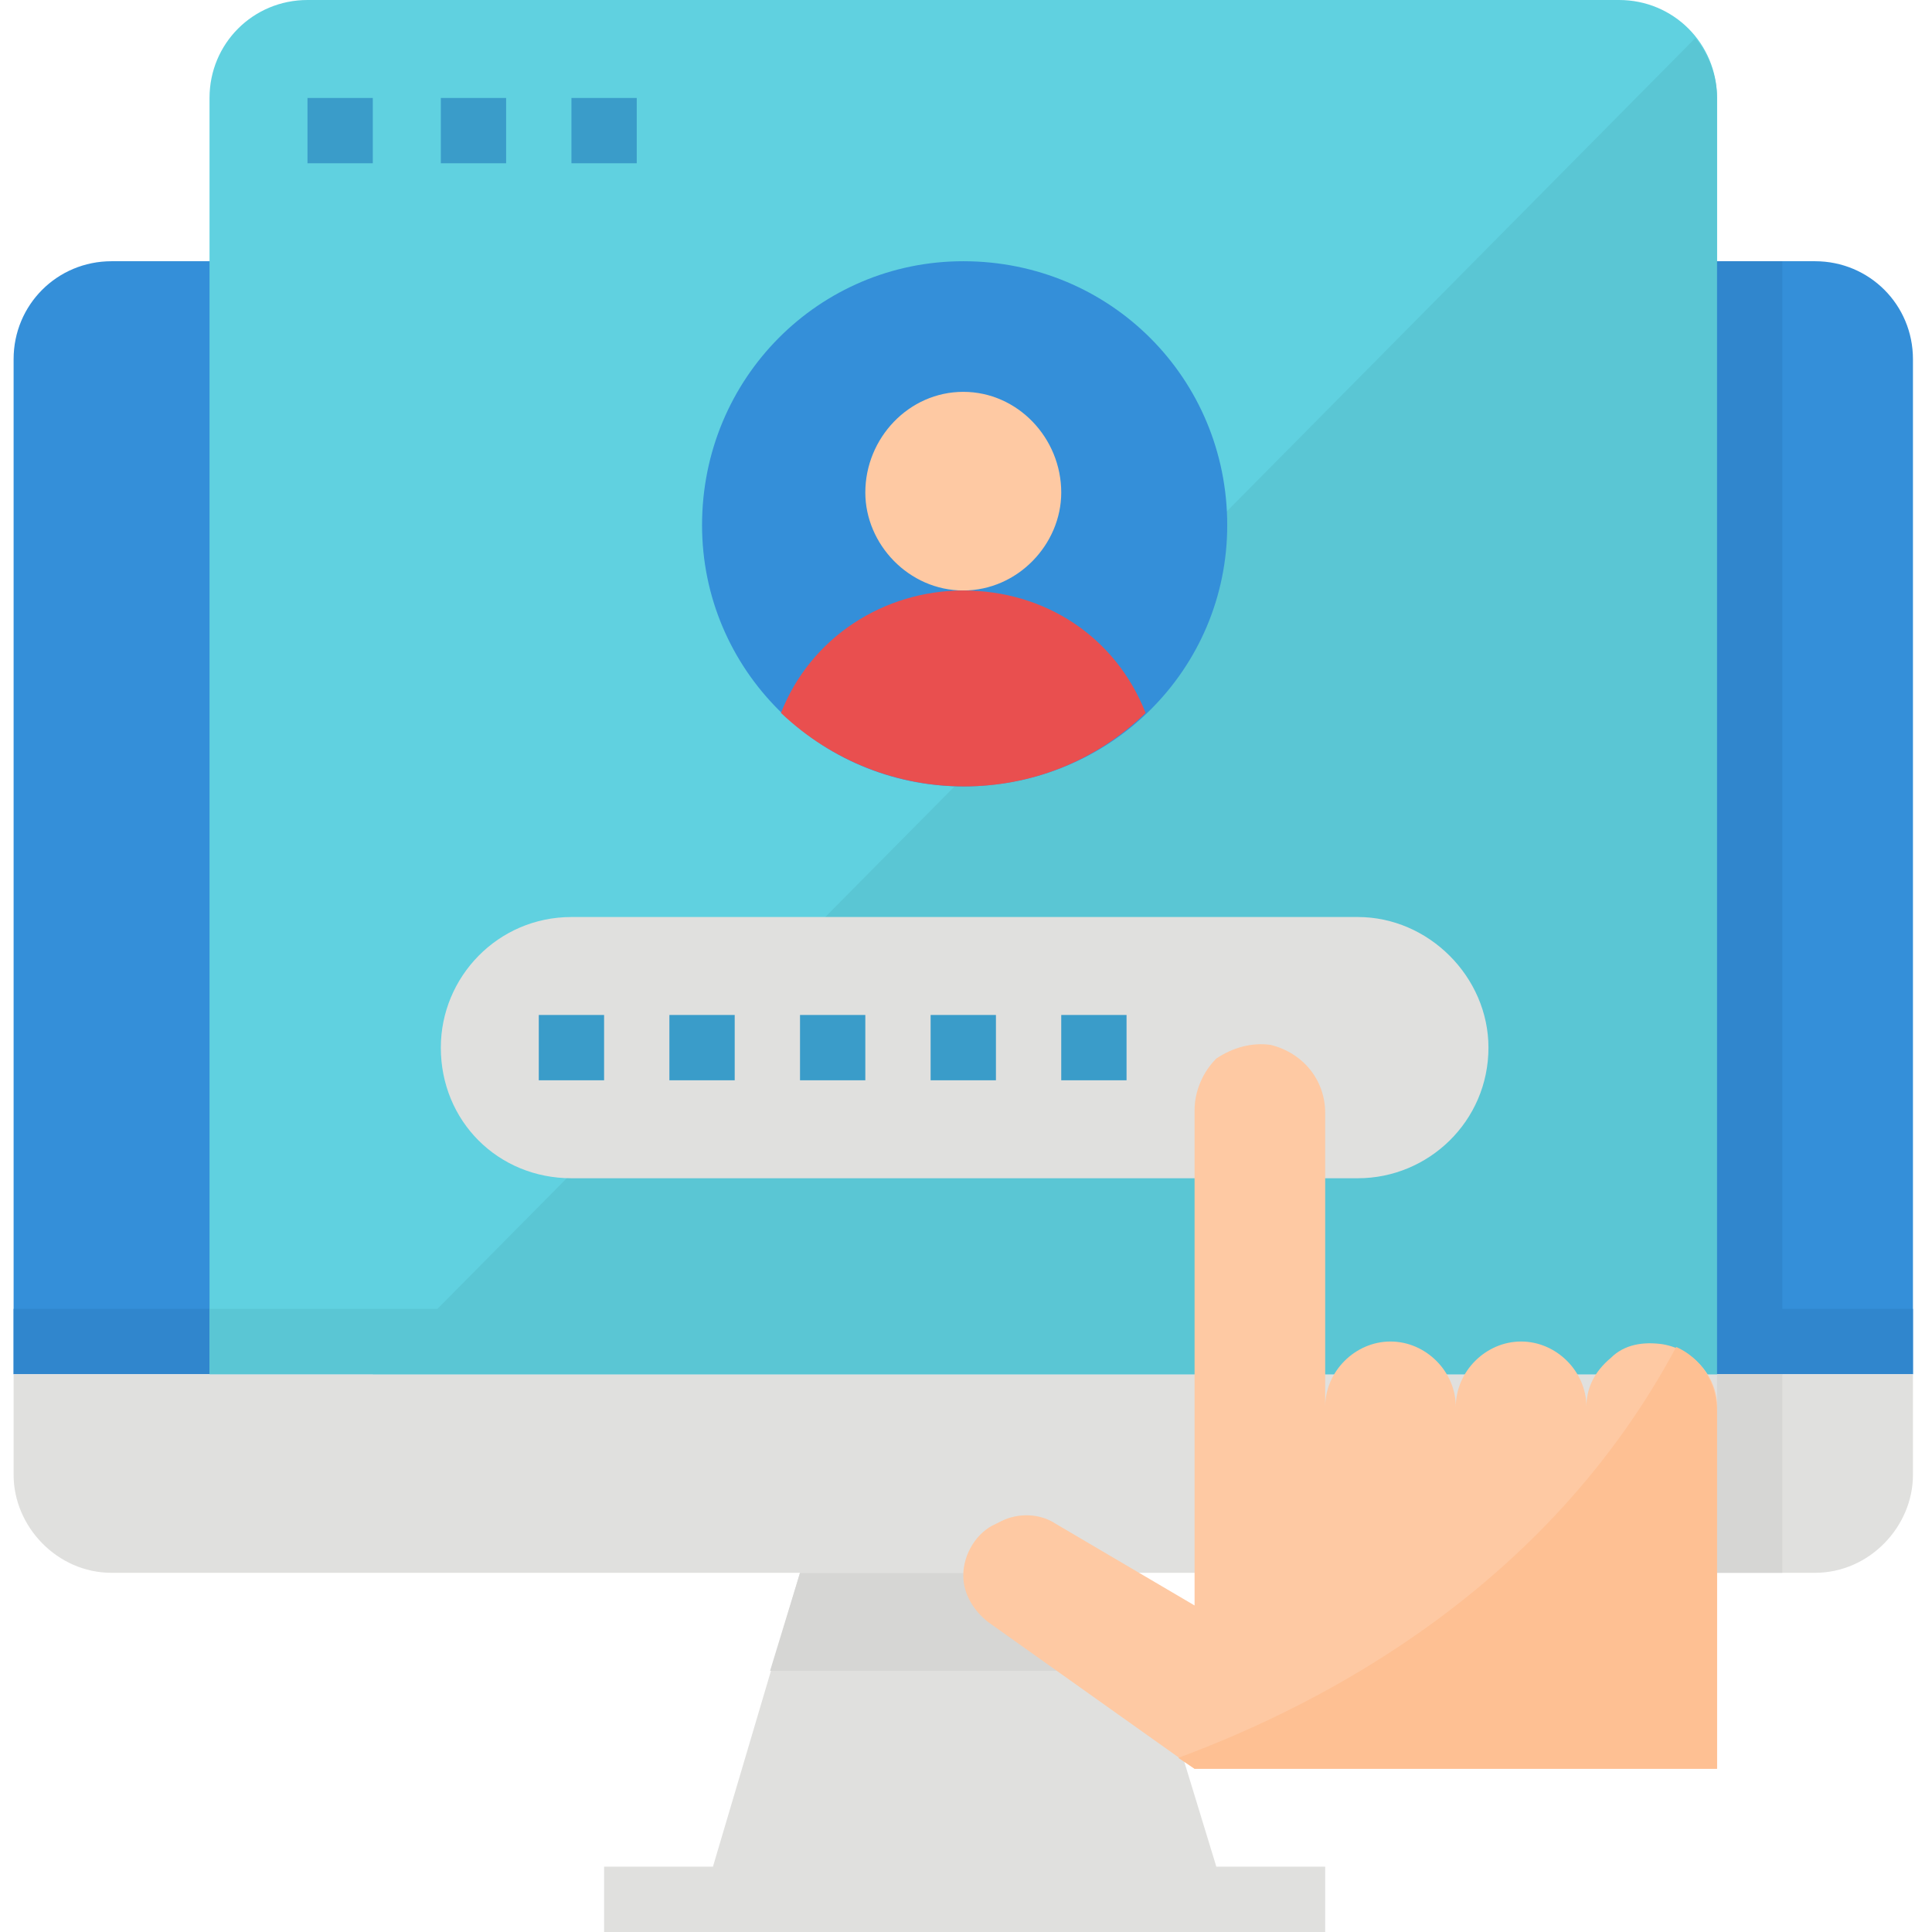 <svg version="1.2" xmlns="http://www.w3.org/2000/svg" viewBox="0 0 71 71" width="71" height="71"><style>.a{fill:#e0e0de}.b{fill:#d6d6d4}.c{fill:#348fd9}.d{fill:#3086cd}.e{fill:#60d1e0}.f{fill:#5ac6d4}.g{fill:#3a9cc9}.h{fill:#fec9a3}.i{fill:#e94f4f}.j{fill:#fec093}</style><path class="a" d="m44.7 68.6l-3.3-10.8h-12l-3.2 10.8h-4v2.4h26.5v-2.4z"/><path class="b" d="m42.5 61.4l-1.1-3.6h-12l-1.1 3.6z"/><path class="c" d="m4.1 9.6c-2 0-3.6 1.6-3.6 3.6v37.3h69.8v-37.3c0-2-1.6-3.6-3.6-3.6z"/><path fill-rule="evenodd" class="d" d="m70.3 48.1v2.4h-69.8v-2.4z"/><path class="a" d="m0.5 50.5v3.7c0 1.9 1.6 3.6 3.6 3.6h62.6c2 0 3.6-1.7 3.6-3.6v-3.7z"/><path class="e" d="m59.5 0h-48.2c-2 0-3.6 1.6-3.6 3.6v46.9h55.4v-46.9c0-2-1.6-3.6-3.6-3.6z"/><path class="f" d="m13.7 50.5h49.4v-46.9c0-0.8-0.3-1.6-0.8-2.2z"/><path fill-rule="evenodd" class="g" d="m13.7 3.6v2.4h-2.4v-2.4z"/><path fill-rule="evenodd" class="g" d="m18.6 3.6v2.4h-2.4v-2.4z"/><path fill-rule="evenodd" class="g" d="m23.4 3.6v2.4h-2.4v-2.4z"/><path class="a" d="m21 33.7h28.9c2.6 0 4.8 2.2 4.8 4.8 0 2.7-2.2 4.8-4.8 4.8h-28.9c-2.7 0-4.8-2.1-4.8-4.8 0-2.6 2.1-4.8 4.8-4.8z"/><path fill-rule="evenodd" class="g" d="m36.6 37.3v2.4h-2.4v-2.4z"/><path fill-rule="evenodd" class="g" d="m41.4 37.3v2.4h-2.4v-2.4z"/><path fill-rule="evenodd" class="g" d="m31.8 37.3v2.4h-2.4v-2.4z"/><path fill-rule="evenodd" class="g" d="m27 37.3v2.4h-2.4v-2.4z"/><path fill-rule="evenodd" class="g" d="m22.2 37.3v2.4h-2.4v-2.4z"/><path fill-rule="evenodd" class="c" d="m35.4 28.9c-5.3 0-9.6-4.3-9.6-9.6 0-5.4 4.3-9.7 9.6-9.7 5.4 0 9.7 4.3 9.7 9.7 0 5.3-4.3 9.6-9.7 9.6z"/><path fill-rule="evenodd" class="h" d="m35.4 21.7c-2 0-3.6-1.7-3.6-3.6 0-2 1.6-3.7 3.6-3.7 2 0 3.6 1.7 3.6 3.7 0 1.9-1.6 3.6-3.6 3.6z"/><path class="i" d="m42.1 26.2c-1.1-2.8-3.7-4.5-6.7-4.5-2.9 0-5.6 1.7-6.7 4.5 3.8 3.6 9.7 3.6 13.4 0z"/><path fill-rule="evenodd" class="f" d="m63.1 48.1v2.4h-55.4v-2.4z"/><path class="h" d="m61.1 49.4c-0.7-0.1-1.4 0-1.9 0.5-0.6 0.5-0.9 1.1-0.9 1.8 0-1.3-1.1-2.4-2.4-2.4-1.3 0-2.4 1.1-2.4 2.4 0-1.3-1.1-2.4-2.4-2.4-1.3 0-2.4 1.1-2.4 2.4v-10.8c0-1.2-0.8-2.2-2-2.5-0.7-0.1-1.4 0.1-2 0.5-0.5 0.5-0.8 1.2-0.8 1.9v18.2l-5.1-3c-0.6-0.4-1.4-0.4-2-0.1l-0.2 0.1c-0.7 0.3-1.2 1.1-1.2 1.9 0 0.7 0.4 1.3 0.9 1.7l7.6 5.4h19.2v-13.1c0.1-1.2-0.8-2.3-2-2.5z"/><path fill-rule="evenodd" class="d" d="m65.5 9.6v40.9h-2.4v-40.9z"/><path fill-rule="evenodd" class="b" d="m65.5 50.5v7.3h-2.4v-7.3z"/><path class="j" d="m61.6 49.5c-4.7 8.8-12.9 13.1-18.3 15.1l0.6 0.4h19.2v-13.1c0-1.1-0.6-2-1.5-2.4z"/></svg>